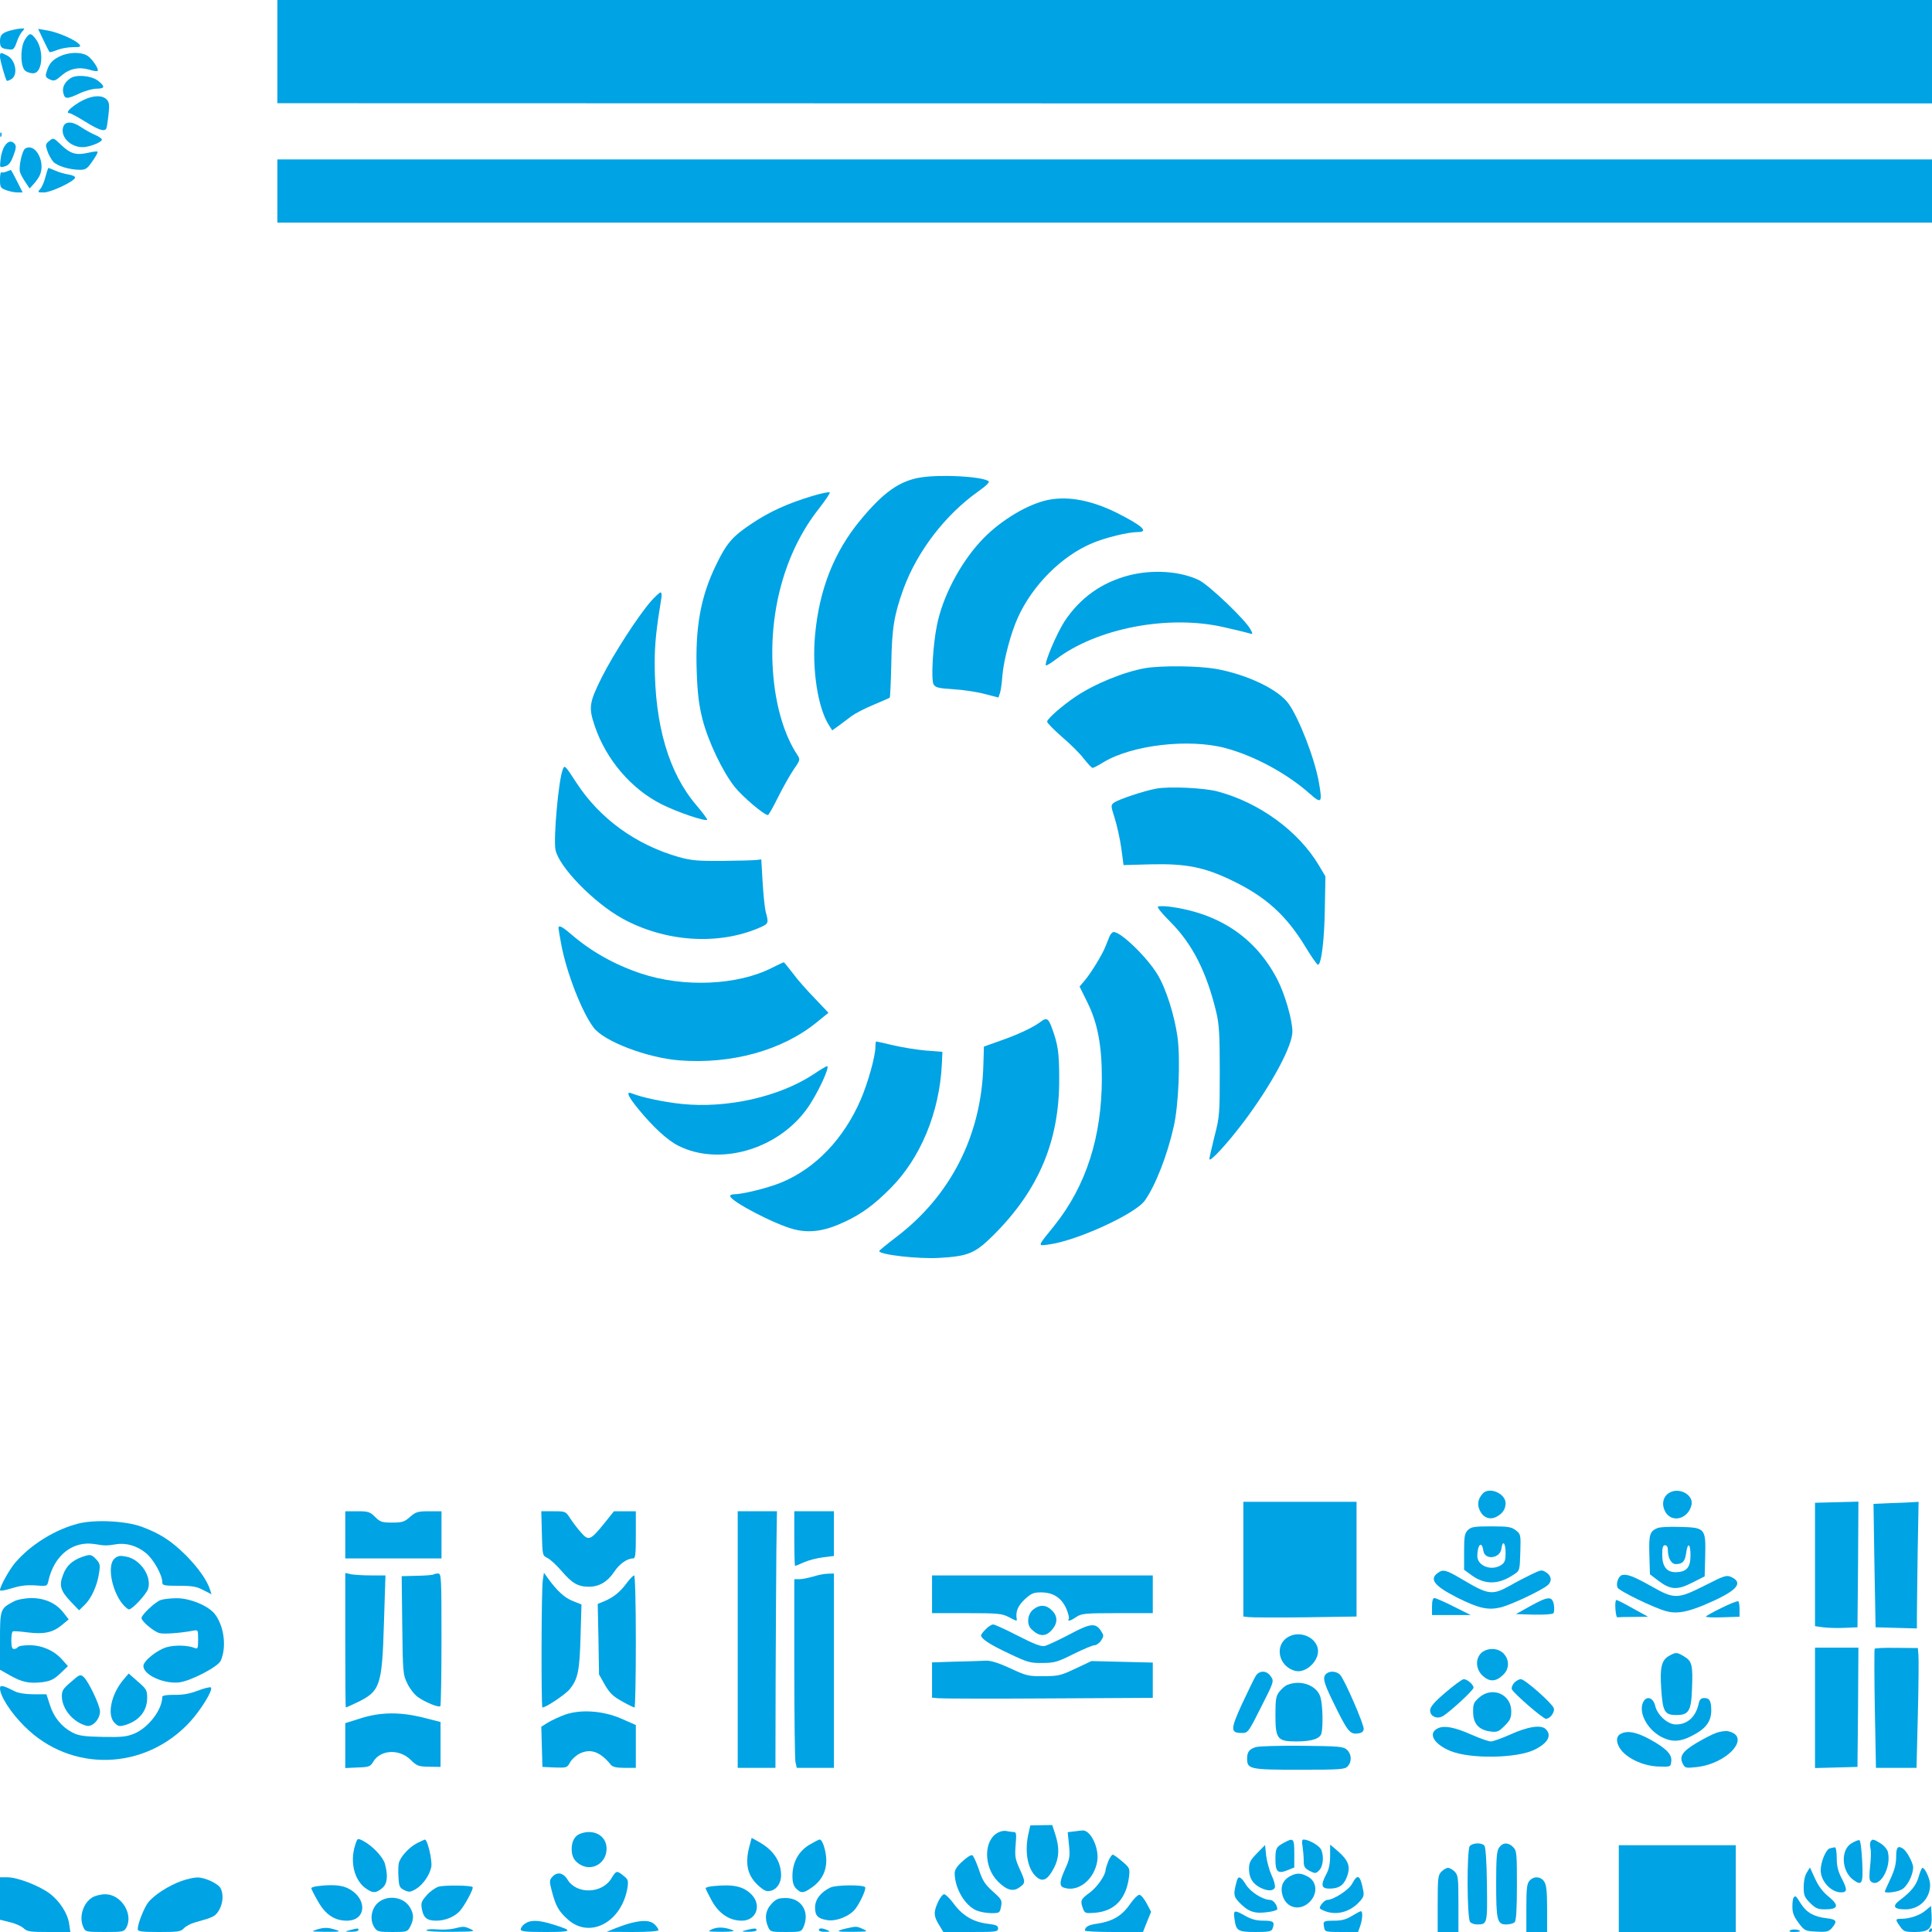 <?xml version="1.0" standalone="no"?>
<!DOCTYPE svg PUBLIC "-//W3C//DTD SVG 20010904//EN"
 "http://www.w3.org/TR/2001/REC-SVG-20010904/DTD/svg10.dtd">
<svg version="1.0" xmlns="http://www.w3.org/2000/svg"
 width="1024pt" height="1024pt" viewBox="0 0 1024 1024"
 preserveAspectRatio="xMidYMid meet">

<g transform="translate(0,1024) scale(0.1,-0.1)"
fill="#00a3e4" stroke="none">
<path d="M1470 9966 l0 -273 4385 -1 4385 0 0 274 0 274 -4385 0 -4385 0 0
-274z"/>
<path d="M75 10083 c-60 -13 -75 -25 -75 -60 0 -35 7 -41 50 -45 20 -3 26 3
38 37 7 22 20 47 29 57 15 17 15 18 -3 17 -10 -1 -28 -3 -39 -6z"/>
<path d="M230 10028 c16 -33 30 -62 33 -64 2 -2 20 3 40 11 20 8 57 15 83 15
40 0 45 2 34 15 -19 23 -110 63 -166 73 l-52 9 28 -59z"/>
<path d="M134 10033 c-28 -41 -27 -149 1 -169 11 -8 31 -14 45 -12 47 6 53
126 9 182 -26 33 -32 33 -55 -1z"/>
<path d="M0 9939 c0 -17 28 -117 36 -127 1 -2 12 1 23 8 38 20 25 102 -20 125
-36 19 -39 19 -39 -6z"/>
<path d="M314 9940 c-40 -20 -56 -40 -69 -87 -5 -18 -1 -25 19 -34 22 -10 29
-8 60 19 43 38 94 49 148 33 22 -7 42 -10 45 -7 10 9 -33 71 -58 83 -36 19
-99 16 -145 -7z"/>
<path d="M373 9825 c-32 -22 -45 -50 -37 -80 8 -31 19 -31 86 0 29 14 70 25
91 25 44 0 45 13 5 43 -36 27 -116 33 -145 12z"/>
<path d="M420 9698 c-51 -31 -75 -58 -51 -58 6 0 43 -20 83 -45 69 -43 101
-54 111 -37 3 4 8 37 12 73 6 54 4 68 -10 82 -27 27 -84 21 -145 -15z"/>
<path d="M334 9564 c-13 -51 40 -104 104 -104 35 0 102 26 102 40 0 5 -15 16
-34 24 -19 8 -52 26 -73 40 -50 35 -90 35 -99 0z"/>
<path d="M1 9524 c0 -11 3 -14 6 -6 3 7 2 16 -1 19 -3 4 -6 -2 -5 -13z"/>
<path d="M261 9493 c-20 -16 -21 -21 -10 -53 6 -19 21 -45 31 -57 21 -23 87
-43 142 -43 30 0 39 6 66 46 18 25 30 47 27 50 -2 3 -25 0 -51 -6 -63 -14 -93
-5 -142 42 -40 38 -41 39 -63 21z"/>
<path d="M24 9465 c-9 -14 -19 -45 -21 -70 -5 -44 -5 -44 22 -37 21 6 32 19
46 57 14 36 16 52 7 62 -16 20 -36 16 -54 -12z"/>
<path d="M133 9452 c-16 -10 -35 -99 -27 -124 3 -11 16 -35 29 -54 l22 -33 20
22 c11 12 26 32 32 44 36 70 -21 180 -76 145z"/>
<path d="M1470 9228 l0 -168 4385 0 4385 0 0 168 0 167 -4385 0 -4385 0 0
-167z"/>
<path d="M241 9303 c-6 -26 -19 -56 -28 -65 -15 -17 -14 -18 20 -18 36 0 158
57 165 78 2 6 -13 14 -35 17 -21 3 -53 13 -71 21 -18 8 -34 14 -35 14 -2 0 -9
-21 -16 -47z"/>
<path d="M35 9331 c-11 -5 -23 -7 -27 -4 -5 2 -8 -15 -8 -39 0 -41 3 -45 33
-56 18 -7 46 -12 60 -12 l27 0 -30 60 c-17 33 -31 60 -33 59 -1 0 -11 -4 -22
-8z"/>
<path d="M4884 7710 c-114 -17 -200 -77 -324 -227 -139 -168 -218 -367 -240
-609 -17 -182 15 -389 75 -480 l16 -25 35 25 c19 14 49 37 68 51 19 14 71 41
115 59 45 19 84 36 87 38 2 3 6 83 8 179 3 189 15 261 65 399 73 198 220 390
394 514 48 34 65 51 55 57 -44 24 -245 35 -354 19z"/>
<path d="M4305 7611 c-132 -40 -224 -82 -319 -145 -104 -69 -135 -105 -191
-221 -82 -169 -111 -332 -102 -570 4 -115 12 -174 31 -250 31 -118 107 -277
171 -357 42 -52 155 -148 175 -148 4 0 28 42 53 93 25 50 62 116 82 146 37 53
37 55 21 80 -67 101 -112 249 -127 416 -30 332 59 660 243 891 32 42 58 79 56
84 -2 4 -43 -4 -93 -19z"/>
<path d="M5533 7585 c-111 -30 -250 -119 -339 -218 -109 -120 -198 -291 -228
-441 -21 -101 -32 -287 -18 -313 10 -17 24 -21 104 -26 51 -3 126 -14 166 -25
l74 -19 7 21 c5 12 11 55 14 96 7 83 45 226 82 307 78 172 232 326 394 394 71
30 191 59 242 59 60 0 23 34 -110 101 -144 72 -277 94 -388 64z"/>
<path d="M5982 7190 c-144 -38 -256 -118 -339 -242 -42 -65 -110 -224 -99
-235 2 -2 26 12 52 32 217 166 600 239 894 170 58 -13 116 -27 129 -31 22 -7
23 -6 9 20 -26 50 -220 235 -273 261 -99 48 -246 58 -373 25z"/>
<path d="M3450 7053 c-68 -78 -197 -277 -261 -404 -67 -135 -70 -159 -36 -259
60 -176 192 -331 352 -412 83 -42 233 -93 243 -83 3 2 -23 37 -57 77 -147 172
-221 425 -221 755 0 101 9 184 35 341 3 17 2 32 -4 32 -5 0 -28 -21 -51 -47z"/>
<path d="M6072 6699 c-112 -19 -270 -83 -372 -152 -70 -47 -150 -117 -150
-132 0 -7 36 -43 79 -81 44 -37 96 -89 116 -116 21 -26 41 -48 46 -48 5 0 30
13 56 29 150 92 453 128 648 76 153 -41 325 -134 445 -240 65 -58 70 -52 50
60 -22 125 -104 336 -160 415 -54 76 -222 156 -387 185 -92 16 -285 18 -371 4z"/>
<path d="M2982 6159 c-22 -57 -49 -362 -38 -422 17 -90 201 -280 354 -365 225
-124 506 -144 725 -50 51 22 52 24 36 83 -6 22 -13 94 -17 160 l-7 120 -25 -3
c-14 -2 -95 -4 -180 -5 -133 -1 -166 2 -234 21 -226 65 -417 203 -540 392 -64
98 -64 97 -74 69z"/>
<path d="M6128 6060 c-62 -11 -200 -57 -223 -74 -18 -13 -18 -16 3 -82 12 -38
28 -109 35 -159 l12 -90 150 4 c182 4 279 -16 419 -83 183 -87 293 -186 396
-356 30 -50 60 -92 65 -93 18 -4 35 133 37 303 l3 165 -35 59 c-108 181 -315
332 -536 391 -70 19 -259 28 -326 15z"/>
<path d="M6137 5434 c-4 -4 25 -39 63 -77 120 -119 196 -270 247 -484 15 -64
18 -120 18 -313 0 -223 -1 -240 -28 -343 -15 -60 -27 -114 -27 -120 0 -21 92
78 179 193 148 196 261 405 261 482 0 62 -40 200 -80 277 -115 222 -310 352
-575 386 -28 3 -54 3 -58 -1z"/>
<path d="M2960 5321 c0 -5 7 -44 15 -88 28 -149 109 -357 171 -439 54 -73 282
-160 453 -174 276 -22 546 52 729 201 l63 51 -73 77 c-41 42 -94 102 -117 134
-24 31 -45 57 -47 57 -2 0 -29 -13 -61 -29 -184 -94 -469 -106 -695 -31 -143
48 -265 117 -373 210 -45 39 -65 49 -65 31z"/>
<path d="M5880 5275 c-6 -14 -15 -37 -21 -52 -15 -40 -78 -143 -110 -180 l-27
-32 39 -79 c56 -111 79 -230 79 -407 0 -311 -84 -571 -251 -780 -93 -115 -91
-109 -30 -101 147 19 459 162 509 233 56 79 119 240 153 392 26 113 36 356 20
475 -16 114 -60 255 -106 331 -55 91 -193 225 -232 225 -7 0 -18 -11 -23 -25z"/>
<path d="M5515 4824 c-36 -28 -118 -67 -210 -99 l-90 -32 -3 -99 c-10 -372
-174 -694 -466 -914 -47 -36 -86 -68 -86 -71 0 -19 208 -43 320 -36 154 9 189
24 290 125 236 237 345 496 344 822 0 142 -6 184 -41 278 -17 45 -27 50 -58
26z"/>
<path d="M4640 4693 c0 -51 -39 -190 -77 -279 -91 -211 -241 -367 -423 -442
-71 -29 -205 -62 -250 -62 -11 0 -20 -4 -20 -9 0 -27 239 -152 340 -177 83
-21 164 -9 269 41 91 43 154 90 240 176 160 160 261 404 273 659 l3 65 -89 7
c-48 4 -126 17 -173 28 -46 11 -86 20 -89 20 -2 0 -4 -12 -4 -27z"/>
<path d="M4310 4545 c-181 -119 -458 -181 -698 -156 -94 10 -205 33 -264 56
-32 13 -20 -16 37 -85 77 -94 153 -164 211 -193 215 -108 521 -22 678 192 55
74 129 232 109 230 -4 0 -37 -20 -73 -44z"/>
<path d="M7858 2323 c-26 -30 -30 -60 -13 -92 18 -36 53 -48 87 -30 32 17 47
39 48 71 0 53 -88 90 -122 51z"/>
<path d="M8843 2325 c-29 -20 -37 -59 -18 -95 33 -64 121 -43 140 32 14 56
-69 100 -122 63z"/>
<path d="M6590 1976 l0 -304 28 -3 c15 -2 150 -3 300 -1 l272 4 0 304 0 304
-300 0 -300 0 0 -304z"/>
<path d="M9620 1948 l0 -327 43 -6 c23 -3 74 -5 112 -3 l70 3 3 333 2 333
-115 -3 -115 -3 0 -327z"/>
<path d="M10018 2273 l-88 -4 5 -327 6 -327 109 -3 110 -3 0 63 c0 35 2 186 4
336 l5 272 -32 -2 c-18 -1 -71 -4 -119 -5z"/>
<path d="M1830 2105 l0 -125 255 0 255 0 0 125 0 125 -66 0 c-59 0 -70 -3
-101 -30 -29 -26 -41 -30 -94 -30 -54 0 -64 3 -91 30 -27 27 -36 30 -94 30
l-64 0 0 -125z"/>
<path d="M2872 2113 c3 -117 3 -118 30 -131 15 -7 48 -38 74 -68 56 -66 88
-84 146 -84 54 0 99 27 134 80 27 41 68 70 99 70 13 0 15 19 15 125 l0 125
-58 0 -58 0 -52 -65 c-72 -89 -83 -93 -121 -49 -18 19 -43 53 -58 75 -25 39
-26 39 -90 39 l-64 0 3 -117z"/>
<path d="M3910 1550 l0 -680 100 0 100 0 1 478 c1 262 3 568 4 680 l3 202
-104 0 -104 0 0 -680z"/>
<path d="M4210 2085 c0 -80 2 -145 4 -145 2 0 24 9 48 20 25 11 70 22 101 26
l57 7 0 118 0 119 -105 0 -105 0 0 -145z"/>
<path d="M416 2165 c-123 -31 -252 -111 -334 -206 -31 -35 -82 -127 -82 -147
0 -6 27 -1 63 10 45 14 79 18 125 15 61 -5 62 -4 68 22 30 137 129 216 247
197 52 -9 62 -9 112 -1 54 9 112 -8 159 -47 39 -32 86 -115 86 -153 0 -18 7
-20 88 -20 71 0 95 -4 130 -23 l43 -22 -7 22 c-15 50 -62 117 -128 184 -79 78
-136 115 -235 152 -85 31 -246 39 -335 17z"/>
<path d="M7780 2130 c-17 -17 -20 -33 -20 -115 l0 -95 41 -30 c71 -51 143 -49
223 5 31 20 31 22 34 117 3 94 2 97 -24 117 -23 18 -40 21 -130 21 -91 0 -107
-3 -124 -20z m82 -109 c7 -52 90 -42 96 12 6 46 22 30 22 -22 0 -40 -4 -53
-22 -65 -50 -35 -128 -7 -128 47 1 61 24 83 32 28z"/>
<path d="M8785 2141 c-41 -17 -46 -34 -43 -142 l3 -103 43 -33 c66 -50 101
-52 180 -12 l67 34 3 111 c3 144 0 148 -137 151 -53 2 -105 -1 -116 -6z m55
-115 c0 -44 18 -76 42 -76 36 0 49 14 55 59 8 59 23 51 23 -12 0 -65 -20 -88
-76 -90 -50 -1 -74 29 -74 94 0 37 4 49 15 49 9 0 15 -9 15 -24z"/>
<path d="M435 1988 c-52 -19 -83 -47 -100 -93 -23 -58 -15 -86 40 -144 l44
-46 30 29 c35 34 67 103 76 169 7 42 5 51 -16 73 -25 26 -30 27 -74 12z"/>
<path d="M608 1980 c-40 -32 -19 -162 38 -237 14 -18 31 -33 38 -33 18 0 92
81 101 109 20 65 -39 154 -113 170 -35 7 -46 6 -64 -9z"/>
<path d="M7622 1904 c-49 -34 -20 -70 104 -133 113 -56 160 -66 226 -51 55 13
220 91 251 118 24 21 21 49 -8 68 -23 15 -27 14 -77 -10 -29 -14 -82 -41 -116
-61 -93 -51 -113 -48 -247 31 -89 53 -105 58 -133 38z"/>
<path d="M1830 1546 c0 -196 1 -356 3 -356 2 0 28 12 58 26 125 60 134 88 144
422 l8 252 -75 0 c-42 0 -90 3 -107 6 l-31 7 0 -357z"/>
<path d="M2298 1895 c-3 -3 -42 -6 -87 -7 l-82 -2 3 -260 c3 -250 4 -263 27
-309 12 -26 37 -58 55 -71 37 -27 111 -58 120 -49 3 4 6 163 6 355 0 331 -1
348 -18 348 -10 0 -21 -2 -24 -5z"/>
<path d="M2877 1865 c-8 -47 -9 -675 -2 -675 19 0 120 68 144 96 44 55 53 96
58 280 l5 170 -45 18 c-43 16 -85 54 -133 121 l-21 29 -6 -39z"/>
<path d="M4310 1884 c-25 -7 -57 -14 -72 -14 l-28 0 0 -469 c0 -258 3 -483 6
-500 l7 -31 98 0 99 0 0 515 0 515 -32 -1 c-18 0 -53 -7 -78 -15z"/>
<path d="M8598 1892 c-19 -4 -34 -43 -25 -66 7 -18 199 -111 260 -126 60 -16
124 -2 242 52 135 61 165 100 100 130 -24 11 -38 6 -138 -45 -145 -73 -162
-74 -282 -6 -96 54 -130 67 -157 61z"/>
<path d="M3322 1850 c-35 -48 -69 -75 -117 -96 l-37 -15 4 -187 3 -187 31 -55
c25 -43 43 -61 90 -87 32 -18 62 -33 67 -33 4 0 7 158 7 350 0 205 -4 350 -9
350 -5 0 -22 -18 -39 -40z"/>
<path d="M4940 1790 l0 -100 183 0 c163 0 187 -2 222 -20 44 -23 45 -23 44
-12 -7 40 5 69 41 104 36 33 47 38 88 38 64 0 108 -29 133 -85 11 -25 17 -50
14 -55 -10 -16 8 -12 40 10 27 18 47 20 218 20 l187 0 0 100 0 100 -585 0
-585 0 0 -100z"/>
<path d="M75 1753 c-74 -39 -75 -40 -75 -210 l0 -153 53 -30 c64 -36 101 -44
171 -36 43 6 61 14 95 46 l41 39 -30 34 c-42 48 -107 77 -174 77 -30 0 -58 -4
-61 -10 -3 -5 -13 -10 -21 -10 -10 0 -14 12 -14 44 0 25 3 47 8 49 4 3 39 0
78 -5 86 -11 135 -1 183 40 l35 29 -28 36 c-39 50 -98 77 -172 77 -34 -1 -72
-8 -89 -17z"/>
<path d="M850 1759 c-30 -12 -100 -78 -100 -95 0 -17 66 -73 96 -80 24 -6 115
1 177 13 27 5 27 5 27 -47 0 -46 -2 -51 -17 -45 -37 15 -104 17 -148 5 -51
-14 -125 -73 -125 -100 0 -47 107 -96 189 -87 61 7 206 82 221 115 32 72 18
184 -32 248 -35 44 -133 84 -203 83 -33 0 -71 -5 -85 -10z"/>
<path d="M7590 1725 l0 -45 103 0 102 0 -90 45 c-49 25 -96 45 -102 45 -9 0
-13 -16 -13 -45z"/>
<path d="M8110 1727 l-75 -42 94 -3 c52 -1 99 2 104 7 5 5 6 26 3 45 -9 48
-30 46 -126 -7z"/>
<path d="M8562 1713 c2 -27 6 -47 11 -45 4 1 42 2 85 2 l77 1 -80 44 c-44 25
-84 45 -88 45 -4 0 -7 -21 -5 -47z"/>
<path d="M9125 1718 c-44 -21 -81 -42 -83 -46 -1 -4 38 -6 88 -4 l90 3 0 39
c0 21 -3 41 -7 43 -5 2 -44 -13 -88 -35z"/>
<path d="M5476 1709 c-30 -24 -36 -78 -10 -103 43 -43 79 -43 114 1 27 34 25
69 -5 98 -30 30 -64 32 -99 4z"/>
<path d="M5225 1605 c-14 -13 -25 -28 -25 -33 0 -18 49 -50 150 -97 96 -46
111 -50 175 -49 63 0 80 5 164 47 52 26 103 47 113 47 9 0 25 11 34 25 15 23
15 27 0 50 -29 45 -56 42 -168 -18 -57 -30 -115 -57 -130 -61 -20 -4 -53 8
-143 54 -64 33 -123 60 -131 60 -8 0 -26 -11 -39 -25z"/>
<path d="M6830 1565 c-78 -42 -55 -158 35 -181 60 -15 134 61 119 121 -15 61
-96 92 -154 60z"/>
<path d="M9620 1188 l0 -319 113 3 112 3 3 316 2 316 -115 0 -115 0 0 -319z"/>
<path d="M9936 1501 c-2 -3 -2 -147 1 -318 l6 -313 107 0 108 0 7 283 c4 155
5 298 3 317 l-3 35 -113 1 c-62 1 -114 -1 -116 -5z"/>
<path d="M7852 1480 c-35 -33 -30 -91 10 -125 36 -31 69 -28 107 10 51 50 14
135 -59 135 -23 0 -44 -8 -58 -20z"/>
<path d="M8849 1465 c-43 -23 -52 -62 -44 -178 8 -120 18 -137 80 -137 66 0
79 21 83 140 5 123 0 146 -41 170 -38 23 -44 24 -78 5z"/>
<path d="M5063 1433 l-123 -4 0 -93 0 -94 33 -3 c17 -2 281 -3 585 -1 l552 3
0 93 0 94 -162 4 -163 4 -85 -40 c-78 -37 -92 -40 -170 -40 -79 -1 -91 2 -176
42 -66 30 -103 41 -130 40 -22 -1 -94 -4 -161 -5z"/>
<path d="M6656 1358 c-8 -13 -40 -79 -72 -147 -63 -137 -63 -156 -3 -156 34 0
35 2 103 137 68 134 69 137 52 162 -21 33 -60 34 -80 4z"/>
<path d="M7034 1372 c-27 -18 -21 -45 32 -153 75 -154 88 -171 128 -167 22 2
32 9 34 23 3 22 -100 260 -125 288 -17 18 -50 22 -69 9z"/>
<path d="M376 1325 c-44 -37 -49 -47 -48 -80 3 -66 61 -134 131 -152 31 -8 71
35 71 76 0 32 -61 160 -87 183 -17 15 -22 13 -67 -27z"/>
<path d="M654 1337 c-65 -77 -88 -187 -47 -228 20 -20 26 -21 60 -11 72 23
113 75 113 142 0 42 -4 48 -49 87 l-49 43 -28 -33z"/>
<path d="M7661 1269 c-61 -52 -81 -76 -81 -95 0 -30 35 -47 65 -31 33 17 165
138 165 152 0 16 -33 45 -52 45 -8 0 -52 -32 -97 -71z"/>
<path d="M8025 1320 c-9 -10 -15 -26 -12 -33 8 -21 165 -157 181 -157 22 0 49
37 41 57 -10 27 -153 153 -174 153 -10 0 -26 -9 -36 -20z"/>
<path d="M6824 1310 c-12 -4 -31 -21 -43 -36 -18 -23 -21 -40 -21 -125 0 -126
11 -139 110 -139 82 0 126 14 134 43 9 36 7 149 -5 190 -17 63 -103 96 -175
67z"/>
<path d="M0 1292 c0 -41 57 -130 130 -202 246 -247 640 -235 878 25 59 65 122
168 110 181 -4 4 -36 -4 -70 -17 -44 -17 -82 -23 -125 -22 -41 0 -63 -3 -63
-11 0 -67 -72 -162 -147 -194 -41 -17 -66 -20 -168 -18 -100 2 -127 6 -161 23
-57 30 -100 82 -120 148 l-18 55 -68 0 c-42 0 -80 6 -98 15 -63 32 -80 36 -80
17z"/>
<path d="M7839 1242 c-28 -25 -32 -35 -31 -77 0 -60 30 -94 90 -102 37 -5 45
-2 77 30 29 29 35 42 35 77 0 91 -102 134 -171 72z"/>
<path d="M8710 1220 c-30 -57 25 -156 108 -192 54 -24 99 -18 170 23 57 32 82
70 82 123 0 50 -9 66 -36 66 -18 0 -25 -7 -30 -27 -15 -72 -59 -113 -121 -113
-44 0 -98 49 -110 98 -10 44 -45 56 -63 22z"/>
<path d="M2992 1151 c-29 -11 -68 -29 -88 -41 l-35 -22 3 -107 3 -106 65 -3
c63 -2 66 -2 82 28 9 16 32 37 51 46 58 28 109 9 165 -60 9 -11 30 -16 72 -16
l60 0 0 114 0 113 -77 34 c-100 43 -218 50 -301 20z"/>
<path d="M1913 1133 l-83 -26 0 -119 0 -119 66 3 c60 2 67 5 82 30 38 65 139
70 199 10 33 -32 41 -35 97 -36 l61 -1 0 119 0 119 -90 23 c-125 31 -226 30
-332 -3z"/>
<path d="M7624 1081 c-58 -25 -28 -83 62 -121 106 -44 355 -40 449 7 70 35 91
75 58 108 -24 25 -96 14 -192 -30 -43 -19 -88 -35 -99 -35 -12 0 -58 16 -103
36 -88 39 -141 49 -175 35z"/>
<path d="M9098 1056 c-21 -7 -69 -32 -108 -55 -74 -45 -91 -71 -70 -111 11
-21 17 -22 71 -16 165 17 294 162 169 190 -14 3 -42 -1 -62 -8z"/>
<path d="M8588 1049 c-26 -14 -22 -53 7 -88 40 -47 122 -82 197 -84 62 -2 63
-2 66 27 5 37 -25 68 -113 117 -71 39 -122 49 -157 28z"/>
<path d="M6656 980 c-35 -11 -46 -26 -46 -61 0 -56 14 -59 277 -59 220 0 241
2 256 18 23 25 21 65 -4 88 -19 17 -40 19 -238 21 -119 1 -229 -2 -245 -7z"/>
<path d="M5450 517 c-21 -101 -1 -194 51 -231 30 -21 55 -5 86 55 27 53 29
104 7 174 l-17 52 -58 -1 -58 -1 -11 -48z"/>
<path d="M5290 527 c-77 -39 -78 -182 -1 -259 47 -47 81 -56 115 -31 32 23 32
28 0 98 -23 51 -26 66 -21 126 5 60 4 69 -11 69 -9 0 -26 3 -37 5 -11 3 -31 0
-45 -8z"/>
<path d="M5692 533 l-33 -4 7 -69 c6 -60 3 -74 -20 -125 -30 -66 -32 -90 -10
-99 76 -29 165 41 180 142 10 70 -38 167 -81 160 -5 0 -25 -3 -43 -5z"/>
<path d="M3073 520 c-27 -11 -43 -40 -43 -80 0 -42 15 -67 51 -86 63 -32 134
14 134 88 0 69 -69 107 -142 78z"/>
<path d="M1882 459 c-28 -89 -4 -185 57 -228 37 -26 52 -26 85 0 29 23 34 65
16 131 -11 37 -66 95 -117 122 -29 14 -29 14 -41 -25z"/>
<path d="M3972 454 c-25 -94 -10 -158 51 -211 30 -26 41 -30 64 -24 31 8 53
42 53 81 0 73 -40 134 -117 177 l-39 22 -12 -45z"/>
<path d="M2209 470 c-42 -22 -86 -71 -95 -104 -3 -12 -4 -47 -2 -76 3 -49 6
-56 31 -68 24 -12 32 -11 60 5 39 23 74 74 83 118 6 34 -20 145 -34 145 -4 -1
-23 -10 -43 -20z"/>
<path d="M4286 460 c-56 -36 -85 -92 -86 -162 0 -35 6 -54 20 -68 27 -27 40
-25 87 9 67 48 88 123 61 212 -6 22 -16 39 -23 39 -6 0 -32 -14 -59 -30z"/>
<path d="M6805 473 c-41 -22 -45 -30 -45 -89 0 -65 13 -77 63 -57 l37 15 0 74
c0 81 -4 85 -55 57z"/>
<path d="M6904 453 c3 -21 6 -55 6 -75 0 -32 5 -40 31 -54 30 -15 33 -15 51 3
22 22 26 79 9 112 -12 21 -65 51 -92 51 -8 0 -10 -12 -5 -37z"/>
<path d="M9813 470 c-58 -35 -53 -147 9 -193 47 -35 54 -22 48 98 -3 60 -9
110 -15 112 -5 1 -24 -6 -42 -17z"/>
<path d="M9915 480 c-4 -6 -4 -23 -1 -38 4 -15 2 -57 -2 -94 -5 -44 -5 -71 2
-78 45 -45 113 70 92 155 -4 14 -21 34 -39 45 -37 23 -43 24 -52 10z"/>
<path d="M7790 455 c-16 -20 -15 -382 2 -402 6 -7 22 -13 37 -13 54 0 55 2 52
212 -1 116 -7 198 -13 205 -14 18 -63 16 -78 -2z"/>
<path d="M7946 448 c-13 -18 -16 -54 -16 -190 0 -195 5 -218 53 -218 18 0 38
5 45 12 8 8 12 66 12 195 0 170 -1 184 -20 203 -26 26 -55 25 -74 -2z"/>
<path d="M6663 418 c-36 -37 -43 -50 -43 -84 0 -46 19 -78 60 -99 38 -19 69
-19 77 1 3 8 -4 37 -17 64 -12 26 -25 73 -29 104 l-6 57 -42 -43z"/>
<path d="M7050 404 c0 -40 -6 -71 -20 -97 -31 -58 -27 -77 16 -77 48 0 73 15
90 55 26 64 14 95 -63 159 l-23 19 0 -59z"/>
<path d="M8580 230 l0 -230 310 0 310 0 0 230 0 230 -310 0 -310 0 0 -230z"/>
<path d="M9698 443 c-20 -5 -48 -72 -48 -116 0 -57 54 -116 107 -117 34 0 35
14 6 71 -21 40 -28 67 -28 111 0 33 -4 57 -10 57 -5 -1 -17 -3 -27 -6z"/>
<path d="M10050 398 c0 -38 -9 -71 -30 -116 -17 -35 -30 -66 -30 -68 0 -10 64
-3 89 11 29 15 61 76 61 118 0 23 -34 87 -54 99 -27 18 -36 7 -36 -44z"/>
<path d="M5101 374 c-27 -23 -41 -45 -41 -61 0 -81 54 -173 116 -199 19 -8 54
-14 78 -14 44 0 45 1 52 35 6 33 3 38 -44 80 -42 38 -55 58 -74 117 -14 40
-29 73 -35 75 -7 3 -30 -12 -52 -33z"/>
<path d="M5874 375 c-7 -19 -14 -39 -14 -45 0 -28 -45 -93 -85 -122 -48 -35
-50 -42 -35 -84 10 -25 13 -26 65 -22 103 9 164 73 179 190 5 45 4 48 -36 82
-23 20 -46 36 -50 36 -5 0 -16 -16 -24 -35z"/>
<path d="M7640 320 c-18 -18 -20 -33 -20 -170 l0 -150 55 0 55 0 0 150 c0 137
-2 152 -20 170 -11 11 -27 20 -35 20 -8 0 -24 -9 -35 -20z"/>
<path d="M9577 316 c-10 -15 -17 -45 -17 -77 0 -45 4 -55 34 -85 29 -29 41
-34 79 -34 70 0 76 20 21 66 -32 25 -56 57 -74 97 l-27 59 -16 -26z"/>
<path d="M10170 295 c-13 -47 -39 -80 -100 -126 -43 -32 -33 -49 29 -49 74 0
131 56 131 130 0 31 -27 90 -41 90 -3 0 -12 -20 -19 -45z"/>
<path d="M3241 285 c-48 -82 -183 -87 -232 -9 -23 39 -56 45 -82 16 -15 -17
-16 -24 -2 -76 20 -77 36 -106 84 -149 117 -106 287 -15 317 169 5 37 3 43
-21 62 -36 29 -39 28 -64 -13z"/>
<path d="M6840 297 c-41 -21 -56 -58 -42 -104 20 -67 92 -84 143 -34 45 45 40
110 -12 136 -34 18 -56 19 -89 2z"/>
<path d="M0 177 l0 -112 52 -13 c28 -6 61 -21 73 -32 19 -18 35 -20 134 -20
l114 0 -6 40 c-7 57 -51 125 -105 165 -58 42 -170 85 -223 85 l-39 0 0 -113z"/>
<path d="M961 270 c-69 -25 -146 -75 -176 -114 -23 -31 -55 -113 -55 -141 0
-12 20 -15 113 -15 101 0 116 2 132 20 10 11 37 25 59 31 97 27 106 31 126 63
22 37 26 86 9 118 -13 25 -84 58 -124 57 -16 0 -54 -8 -84 -19z"/>
<path d="M6556 273 c-20 -73 -19 -84 14 -118 46 -47 79 -59 145 -50 30 3 55
11 55 16 0 21 -21 49 -38 49 -39 1 -101 40 -127 79 -27 44 -41 51 -49 24z"/>
<path d="M7166 255 c-18 -33 -99 -85 -132 -85 -7 0 -20 -10 -29 -22 -15 -22
-14 -24 12 -35 62 -27 136 -9 186 45 24 25 28 35 22 64 -16 81 -29 89 -59 33z"/>
<path d="M8107 272 c-14 -15 -17 -41 -17 -145 l0 -127 55 0 55 0 0 123 c0 95
-4 128 -16 145 -18 27 -55 29 -77 4z"/>
<path d="M1683 243 c-18 -2 -33 -7 -33 -11 0 -4 15 -34 34 -67 39 -71 88 -105
154 -105 111 0 109 129 -4 176 -32 13 -81 16 -151 7z"/>
<path d="M2324 240 c-18 -6 -46 -26 -63 -46 -27 -31 -31 -40 -25 -72 8 -46 27
-62 76 -62 48 0 96 20 125 51 26 29 75 120 68 127 -10 10 -151 11 -181 2z"/>
<path d="M3778 243 c-21 -2 -38 -7 -38 -11 0 -4 15 -34 33 -67 38 -68 93 -105
159 -105 77 0 107 83 50 140 -44 43 -96 54 -204 43z"/>
<path d="M4402 236 c-51 -24 -82 -63 -82 -106 0 -44 15 -59 64 -67 49 -8 120
21 150 60 27 36 59 107 51 115 -13 13 -152 12 -183 -2z"/>
<path d="M489 183 c-49 -30 -72 -105 -47 -158 11 -24 14 -25 113 -25 98 0 102
1 115 24 38 72 -28 176 -112 176 -24 0 -55 -8 -69 -17z"/>
<path d="M4969 153 c-22 -51 -20 -71 11 -120 l20 -33 145 0 c135 0 145 1 145
19 0 15 -10 19 -57 25 -74 9 -132 43 -178 106 -20 27 -43 50 -51 50 -8 0 -24
-21 -35 -47z"/>
<path d="M5988 146 c-42 -61 -93 -90 -173 -102 -46 -6 -64 -17 -65 -36 0 -5
69 -8 154 -8 l154 0 21 53 22 54 -23 44 c-13 24 -30 45 -38 46 -8 2 -31 -21
-52 -51z"/>
<path d="M9507 183 c-4 -3 -7 -25 -7 -49 0 -33 8 -52 33 -86 32 -42 35 -43 95
-46 55 -3 65 0 82 20 30 35 24 45 -29 51 -68 8 -106 30 -136 77 -27 43 -28 44
-38 33z"/>
<path d="M1999 151 c-33 -34 -40 -91 -13 -129 13 -20 24 -22 94 -22 78 0 80 1
95 30 19 38 19 65 -2 100 -34 59 -125 69 -174 21z"/>
<path d="M4089 149 c-32 -34 -38 -78 -17 -124 11 -24 15 -25 93 -25 78 0 82 1
93 25 36 80 -9 155 -93 155 -40 0 -52 -5 -76 -31z"/>
<path d="M10207 115 c-29 -26 -85 -45 -129 -45 -33 0 -34 -3 -7 -41 18 -26 26
-29 78 -29 76 0 93 18 89 88 l-3 50 -28 -23z"/>
<path d="M6543 70 c8 -64 18 -70 112 -70 66 0 84 3 89 16 14 37 7 44 -46 44
-38 0 -65 7 -97 25 -59 34 -65 32 -58 -15z"/>
<path d="M7165 85 c-29 -18 -54 -25 -91 -25 -59 0 -63 -2 -56 -35 4 -24 7 -25
92 -25 l88 0 11 31 c13 37 15 79 4 79 -5 0 -26 -12 -48 -25z"/>
<path d="M2782 44 c-12 -8 -22 -22 -22 -30 0 -11 24 -14 133 -14 143 0 148 6
38 40 -76 24 -119 25 -149 4z"/>
<path d="M3350 49 c-19 -4 -57 -17 -85 -28 l-50 -20 138 -1 c85 0 137 4 137
10 0 6 -9 19 -20 30 -21 21 -59 24 -120 9z"/>
<path d="M1685 15 c-40 -13 -39 -13 39 -14 85 -1 91 2 36 16 -24 7 -47 6 -75
-2z"/>
<path d="M2405 18 c-22 -5 -64 -7 -92 -4 -30 2 -53 0 -53 -5 0 -5 57 -9 133
-8 120 1 129 2 102 14 -35 16 -37 16 -90 3z"/>
<path d="M3775 15 c-28 -13 -25 -13 50 -14 49 0 72 3 60 8 -42 17 -81 19 -110
6z"/>
<path d="M4486 19 c-63 -15 -55 -19 35 -18 79 1 82 1 54 14 -34 16 -36 16 -89
4z"/>
<path d="M1855 10 c-30 -8 -30 -8 8 -9 20 0 37 4 37 9 0 11 -2 11 -45 0z"/>
<path d="M3955 10 c-28 -7 -27 -8 13 -9 23 0 42 4 42 9 0 11 -11 11 -55 0z"/>
<path d="M4340 10 c0 -5 15 -10 33 -9 27 0 29 2 12 9 -28 12 -45 12 -45 0z"/>
<path d="M9489 9 c-10 -6 -4 -9 19 -9 17 0 32 2 32 4 0 9 -39 13 -51 5z"/>
<path d="M10225 10 c-3 -5 -1 -10 4 -10 6 0 11 5 11 10 0 6 -2 10 -4 10 -3 0
-8 -4 -11 -10z"/>
</g>
</svg>
